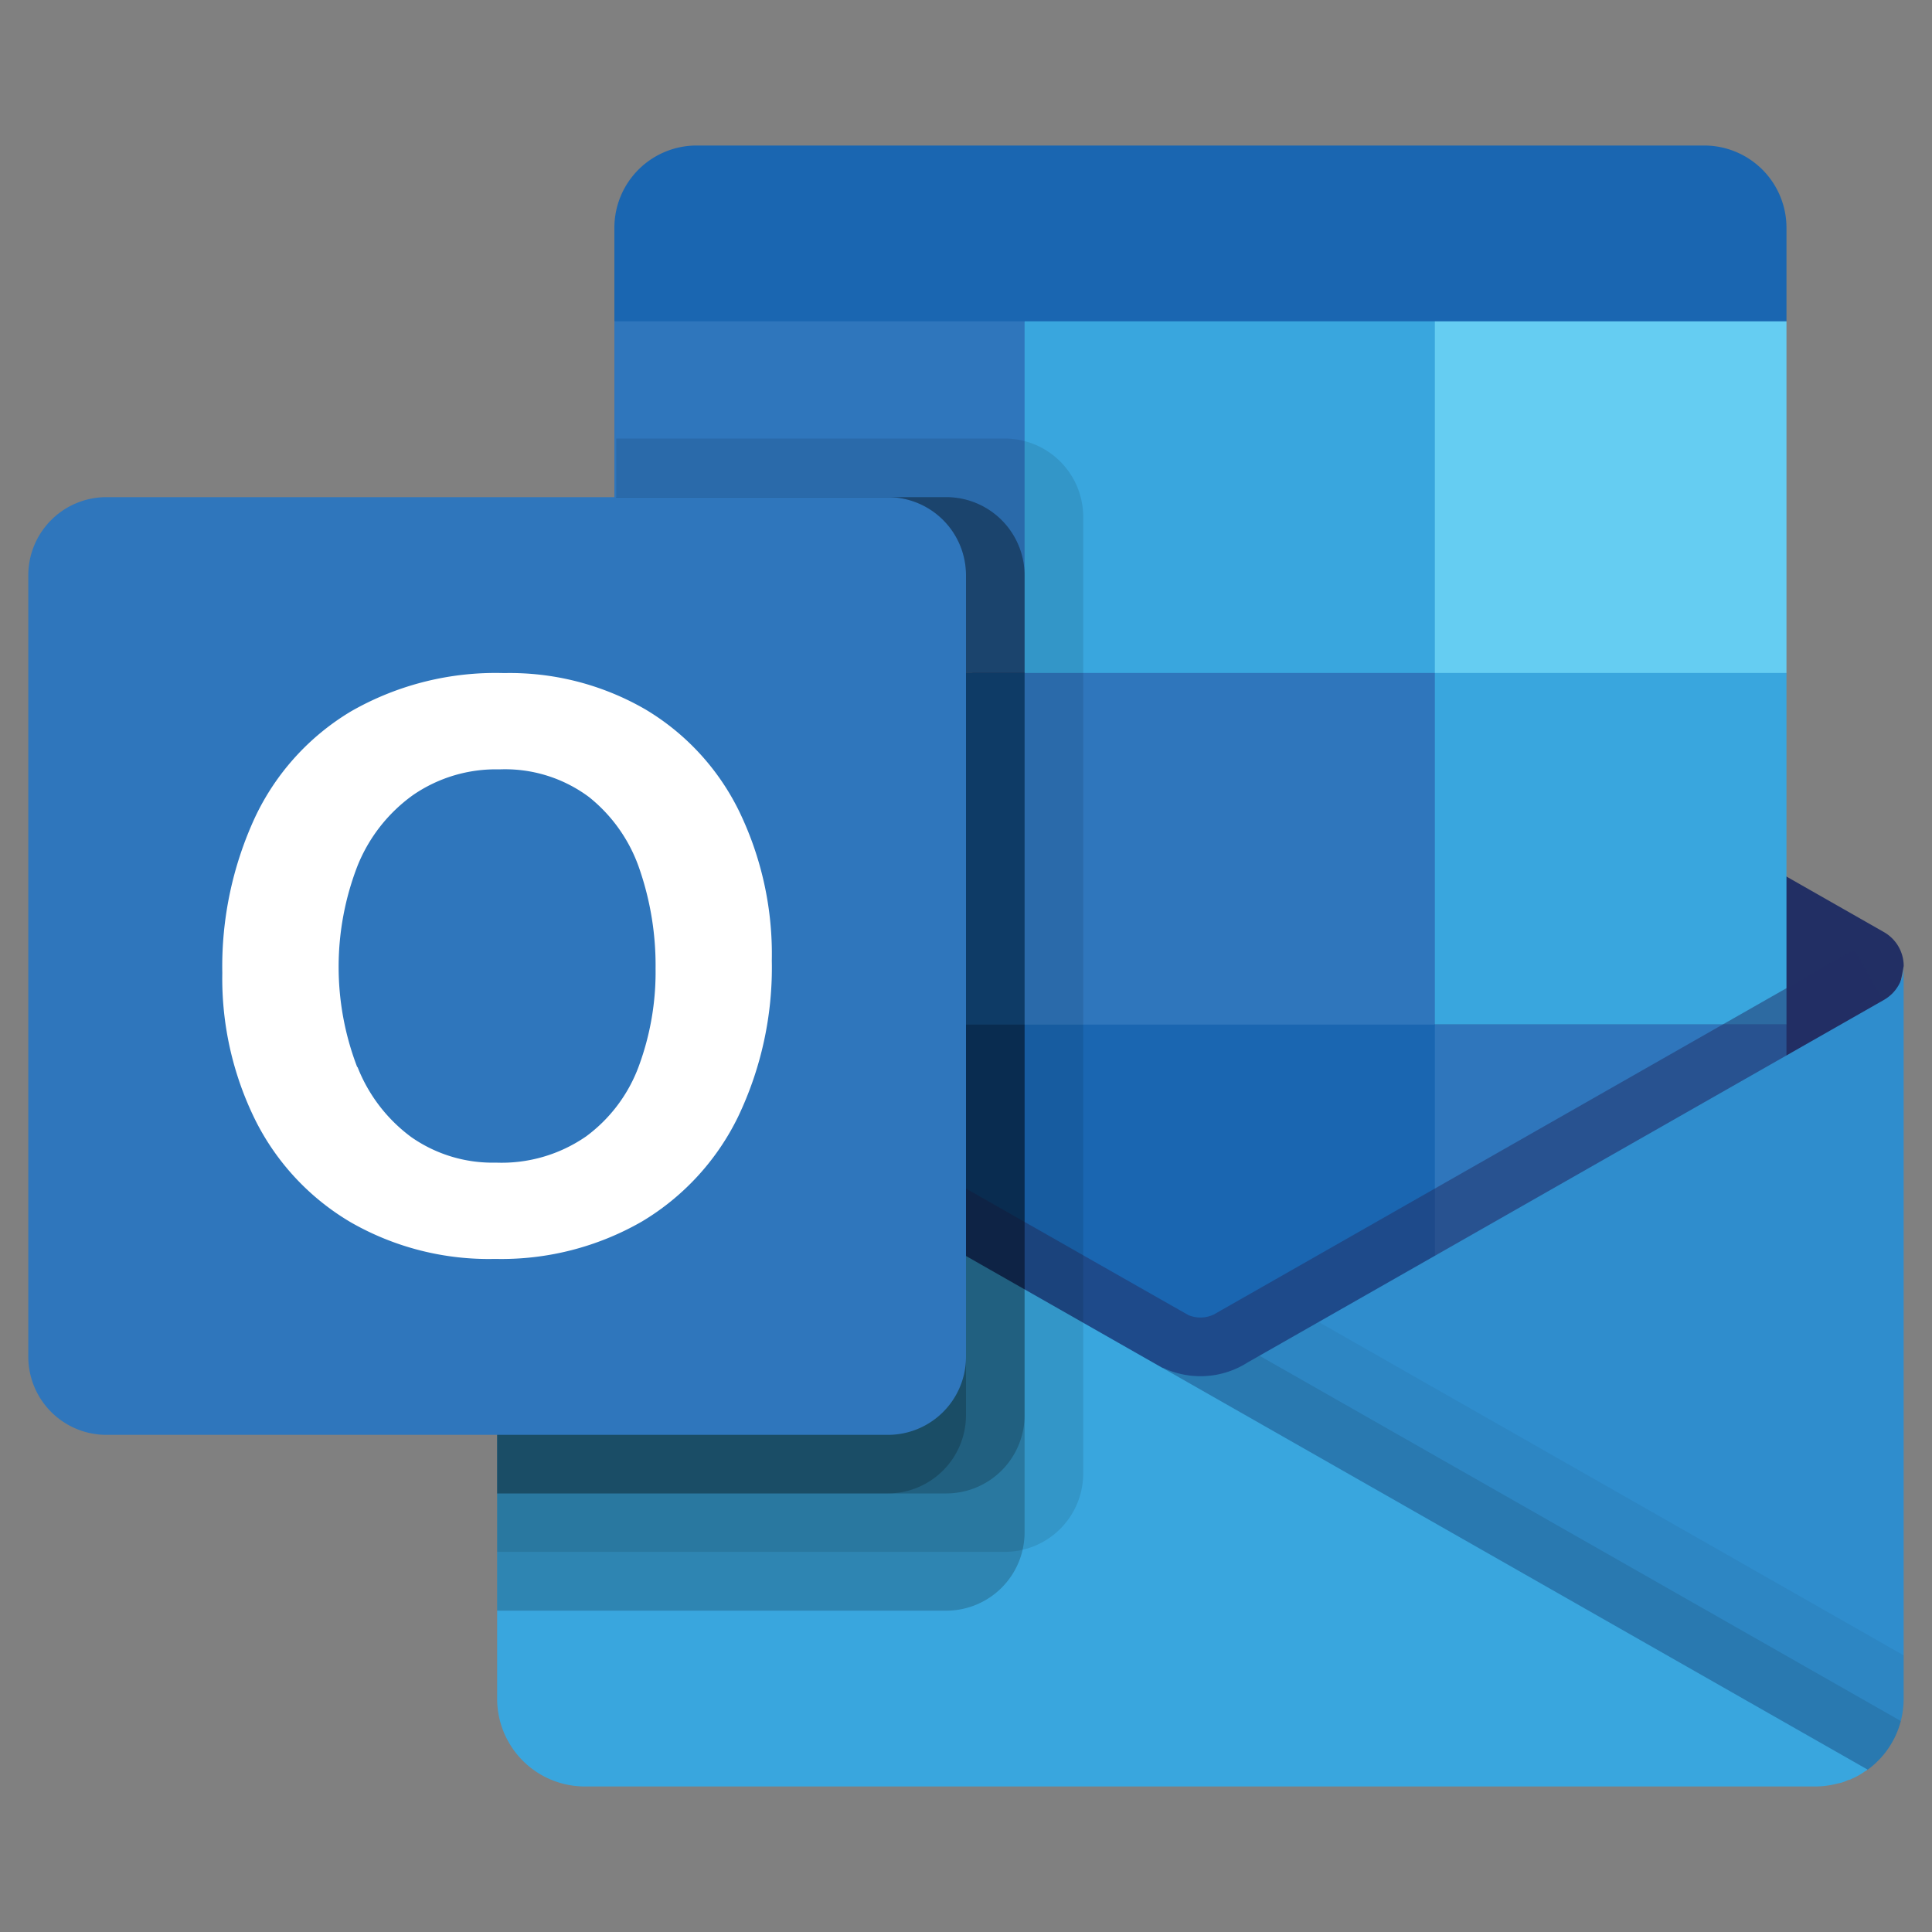 <?xml version="1.0" encoding="UTF-8"?>
<svg xmlns="http://www.w3.org/2000/svg" viewBox="0 0 310 310">
  <rect x="0" y="0" width="310" height="310" fill="#808080" stroke="none"/>
  <path d="M273.44 23.35H111.78a13.2 13.2 0 0 0-13.2 13.2v15l91.12 28.22 96.95-28.21v-15a13.2 13.2 0 0 0-13.21-13.21z" fill="#1a66b1"></path>
  <path d="M302.17 168.22a109.11 109.11 0 0 0 3.29-13.22 6.27 6.27 0 0 0-3.14-5.42l-.12-.07-101.95-58.08a12.38 12.38 0 0 0-1.37-.78 14.09 14.09 0 0 0-12.53 0 12.38 12.38 0 0 0-1.37.78L83.07 149.49l-.12.07a6.27 6.27 0 0 0-3.18 5.44 107.32 107.32 0 0 0 3.3 13.22l108.06 79z" fill="#222f64"></path>
  <path d="M230.23 51.56H164.4l-19 28.21 19 28.21 65.83 56.42h56.42v-56.42z" fill="#39a6de"></path>
  <path d="M98.58 51.56h65.82v56.42H98.58z" fill="#2f76bc"></path>
  <path d="M230.23 51.56h56.42v56.42h-56.42z" fill="#65cdf2"></path>
  <path d="m230.23 164.4-65.83-56.42H98.58v56.42l65.82 56.42 101.86 16.63z" fill="#1a66b1"></path>
  <path d="M98.87 51.56h187.78" fill="none"></path>
  <path d="M164.4 107.98h65.83v56.42H164.4z" fill="#2f76bc"></path>
  <path d="M98.58 164.4h65.82v56.42H98.58z" fill="#104c8b"></path>
  <path d="M230.23 164.4h56.42v56.42h-56.42z" fill="#2f76bc"></path>
  <path d="M194.41 241.68 83.51 160.8l4.64-8.17s101 57.55 102.59 58.41a5 5 0 0 0 4-.11c1.44-.81 102.8-58.58 102.8-58.58l4.67 8.17z" fill="#222f64" opacity=".5"></path>
  <path d="m302.32 160.42-.12.07-101.95 58.09a14.07 14.07 0 0 1-13.73.85L222 267l77.62 16.89v.11a14.1 14.1 0 0 0 5.83-11.42V155a6.25 6.25 0 0 1-3.13 5.42z" fill="#2f8dcd"></path>
  <path d="M305.46 272.55v-6.94l-93.88-53.49-11.33 6.46a14.07 14.07 0 0 1-13.73.85L222 267l77.62 16.89v.11a14.1 14.1 0 0 0 5.84-11.45z" fill="#010101" opacity=".05"></path>
  <path d="m305 276.15-102.92-58.62-1.83 1.05a14.07 14.07 0 0 1-13.73.85L222 267l77.62 16.89v.11a14.17 14.17 0 0 0 5.38-7.85z" fill="#010101" opacity=".1"></path>
  <path d="M83.06 160.55v-.1H83l-.28-.18a6.14 6.14 0 0 1-2.95-5.27v117.55a14.08 14.08 0 0 0 14.07 14.1h197.51a14 14 0 0 0 3.48-.47 5.9 5.9 0 0 0 1.69-.56 1.43 1.43 0 0 0 .57-.19 10.19 10.19 0 0 0 2.16-1.22c.19-.1.28-.1.38-.29z" fill="#39a6de"></path>
  <g fill="#010101">
    <path d="M173.81 236.5V82.91a12.58 12.58 0 0 0-12.54-12.54h-62.4v70.13l-15.8 9-.12.07a6.27 6.27 0 0 0-3.18 5.43v94h81.5a12.59 12.59 0 0 0 12.54-12.5z" opacity=".1"></path>
    <path d="M164.4 245.9V92.31a12.57 12.57 0 0 0-12.54-12.54h-53V140.5l-15.8 9-.12.07a6.27 6.27 0 0 0-3.17 5.43v103.44h72.09a12.57 12.57 0 0 0 12.54-12.54z" opacity=".2"></path>
    <path d="M164.4 227.09V92.31a12.57 12.57 0 0 0-12.54-12.54h-53V140.5l-15.8 9-.12.07a6.27 6.27 0 0 0-3.17 5.43v84.63h72.09a12.57 12.57 0 0 0 12.54-12.54z" opacity=".2"></path>
    <path d="M155 227.09V92.31a12.57 12.57 0 0 0-12.54-12.54H98.87V140.5l-15.8 9-.12.07a6.27 6.27 0 0 0-3.18 5.43v84.63h62.69A12.57 12.57 0 0 0 155 227.09z" opacity=".2"></path>
  </g>
  <path d="M17.08 79.77h125.38A12.53 12.53 0 0 1 155 92.31v125.38a12.53 12.53 0 0 1-12.54 12.54H17.08a12.54 12.54 0 0 1-12.54-12.54V92.31a12.54 12.54 0 0 1 12.54-12.54z" fill="#2f76bc"></path>
  <path d="M40.9 131.19a39.33 39.33 0 0 1 15.44-17.06A46.66 46.66 0 0 1 80.88 108a43.44 43.44 0 0 1 22.7 5.84 38.93 38.93 0 0 1 15 16.29 52.62 52.62 0 0 1 5.26 24 55.47 55.47 0 0 1-5.42 25.08A39.94 39.94 0 0 1 103 196a45.21 45.21 0 0 1-23.56 6 44.48 44.48 0 0 1-23.2-5.9A39.54 39.54 0 0 1 41 179.79a51.26 51.26 0 0 1-5.33-23.68 57 57 0 0 1 5.23-24.92zm16.46 40A25.56 25.56 0 0 0 66 182.46a22.75 22.75 0 0 0 13.57 4.09 23.82 23.82 0 0 0 14.49-4.22 24.52 24.52 0 0 0 8.44-11.26 43.56 43.56 0 0 0 2.69-15.66 47.45 47.45 0 0 0-2.54-15.85 25.11 25.11 0 0 0-8.14-11.67 22.54 22.54 0 0 0-14.37-4.44 23.44 23.44 0 0 0-13.88 4.13 25.77 25.77 0 0 0-8.88 11.31 44.87 44.87 0 0 0-.06 32.34z" fill="#fff"></path>
  <path d="M4.54 4.54h300.92v300.92H4.54z" fill="none"></path>
</svg>
